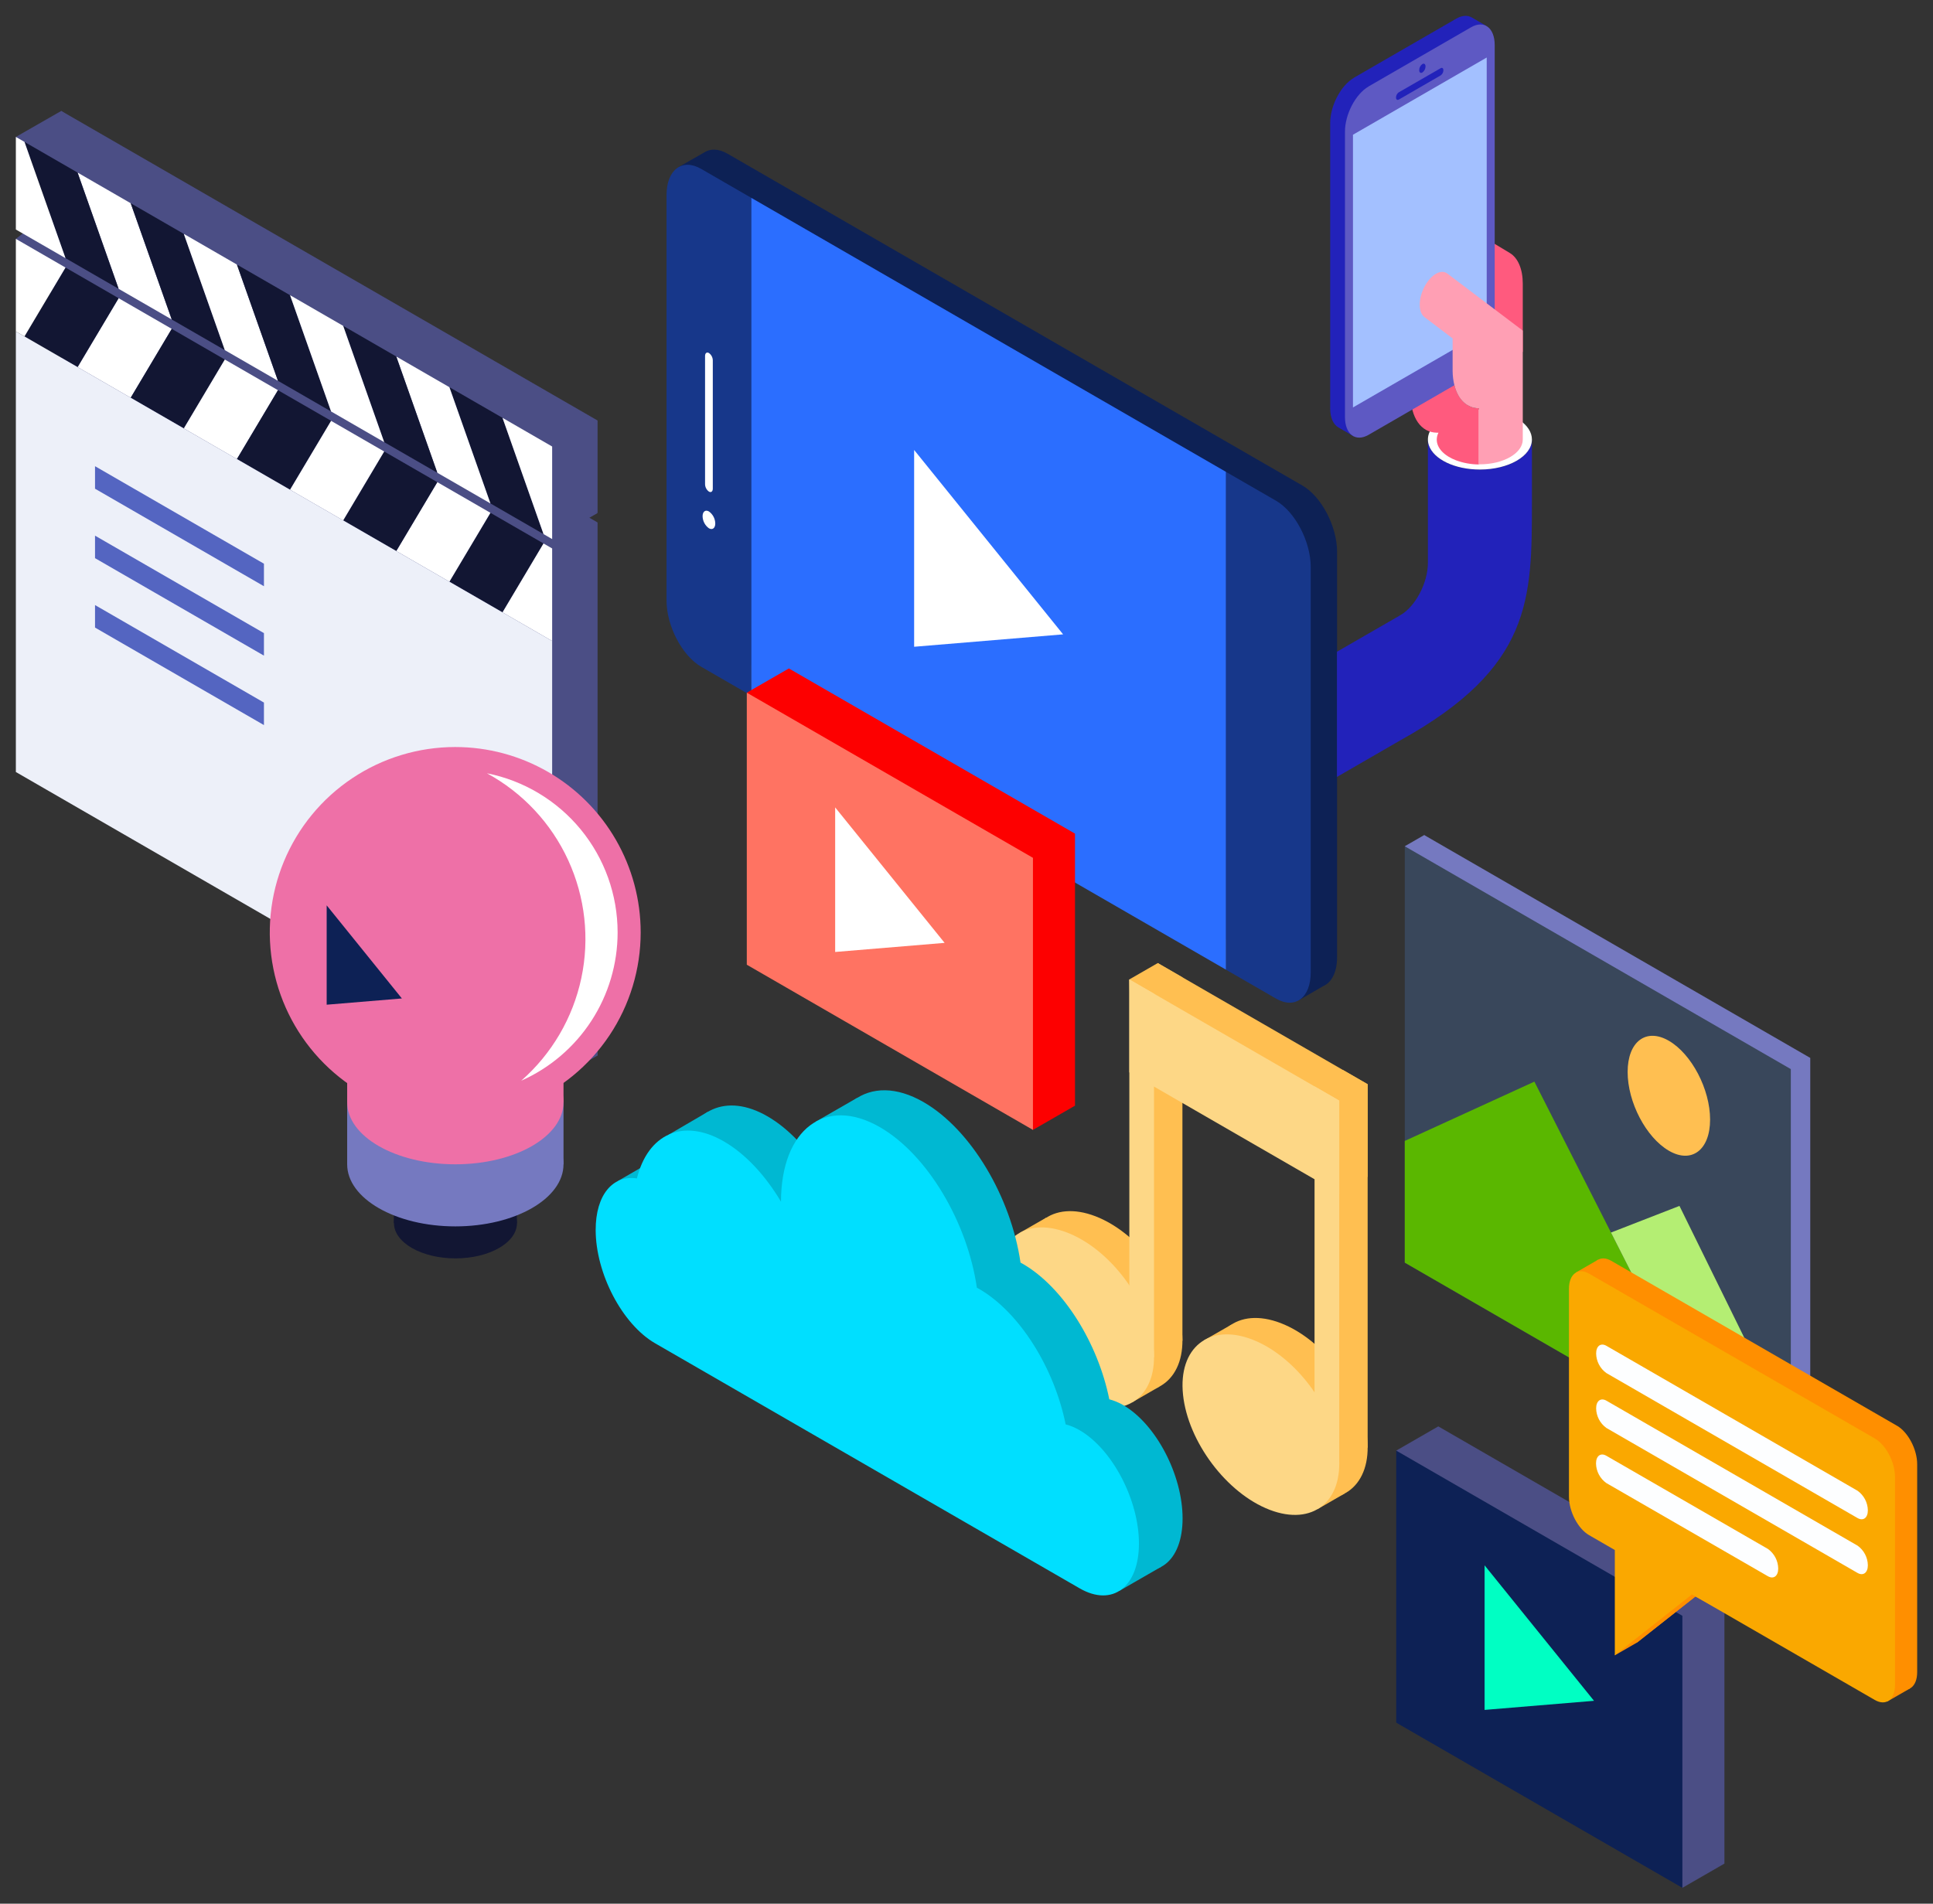 <svg xmlns="http://www.w3.org/2000/svg" xmlns:xlink="http://www.w3.org/1999/xlink" viewBox="0 0 609.46 600.34"><rect x="0" y="0" width="609.46" height="600.34" fill="#333333" stroke="none"/><defs><style>.a,.b{fill:none;}.a{clip-rule:evenodd;}.c{clip-path:url(#a);}.d{clip-path:url(#b);}.e{fill:#7579c0;}.f{clip-path:url(#c);}.g{clip-path:url(#e);}.h{clip-path:url(#g);}.i{clip-path:url(#i);}.j{clip-path:url(#k);}.k{fill:#39475b;}.l{clip-path:url(#m);}.m{fill:#5ab700;}.n{clip-path:url(#o);}.o{fill:#b4ee73;}.p{clip-path:url(#q);}.q{fill:#ffbf51;}.r{clip-path:url(#s);}.s{clip-path:url(#u);}.t{clip-path:url(#w);}.u{clip-path:url(#y);}.v{clip-path:url(#aa);}.w{clip-path:url(#ac);}.x{clip-path:url(#ae);}.y{fill:#fdd786;}.z{clip-path:url(#ag);}.aa{clip-path:url(#ai);}.ab{clip-path:url(#ak);}.ac{clip-path:url(#am);}.ad{clip-path:url(#ao);}.ae{isolation:isolate;}.af{clip-path:url(#aq);}.ag{clip-path:url(#ar);}.ah{fill:#4b4e85;}.ai{clip-path:url(#at);}.aj{fill:#0d2155;}.ak{clip-path:url(#av);}.al{fill:#00ffc3;}.am{clip-path:url(#ax);}.an{clip-path:url(#az);}.ao{fill:#17378a;}.ap{clip-path:url(#bb);}.aq{clip-path:url(#bd);}.ar{fill:#fff;}.as{clip-path:url(#bf);}.at{clip-path:url(#bh);}.au{fill:#2b6eff;}.av{clip-path:url(#bj);}.aw{clip-path:url(#bl);}.ax{clip-path:url(#bn);}.ay{clip-path:url(#bo);}.az{clip-path:url(#bq);}.ba{clip-path:url(#bs);}.bb{clip-path:url(#bu);}.bc{clip-path:url(#bw);}.bd{fill:#121633;}.be{clip-path:url(#by);}.bf{clip-path:url(#ca);}.bg{clip-path:url(#cc);}.bh{clip-path:url(#cd);}.bi{clip-path:url(#cf);}.bj{clip-path:url(#ch);}.bk{clip-path:url(#cj);}.bl{clip-path:url(#cl);}.bm{clip-path:url(#cn);}.bn{clip-path:url(#cp);}.bo{clip-path:url(#cr);}.bp{clip-path:url(#ct);}.bq{clip-path:url(#cv);}.br{clip-path:url(#cx);}.bs{clip-path:url(#cz);}.bt{clip-path:url(#db);}.bu{clip-path:url(#dc);}.bv{clip-path:url(#de);}.bw{clip-path:url(#dg);}.bx{clip-path:url(#di);}.by{clip-path:url(#dk);}.bz{clip-path:url(#dm);}.ca{clip-path:url(#do);}.cb{clip-path:url(#dq);}.cc{clip-path:url(#ds);}.cd{clip-path:url(#du);}.ce{clip-path:url(#dv);}.cf{fill:#edf0f9;}.cg{clip-path:url(#dx);}.ch{fill:#5465c1;}.ci{clip-path:url(#dz);}.cj{clip-path:url(#eb);}.ck{clip-path:url(#ed);}.cl{fill:#fd0000;}.cm{clip-path:url(#ef);}.cn{fill:#ff7362;}.co{clip-path:url(#eh);}.cp{clip-path:url(#ej);}.cq{clip-path:url(#el);}.cr{fill:#7375a8;}.cs{clip-path:url(#en);}.ct{clip-path:url(#ep);}.cu{clip-path:url(#er);}.cv{clip-path:url(#et);}.cw{fill:#ee70a7;}.cx{clip-path:url(#ev);}.cy{clip-path:url(#ex);}.cz{clip-path:url(#ez);}.da{clip-path:url(#fb);}.db{clip-path:url(#fd);}.dc{fill:#00b8d2;}.dd{clip-path:url(#ff);}.de{clip-path:url(#fh);}.df{fill:#00dfff;}.dg{clip-path:url(#fj);}.dh{fill:#ff8f00;}.di{clip-path:url(#fl);}.dj{clip-path:url(#fn);}.dk{clip-path:url(#fp);}.dl{clip-path:url(#fr);}.dm{clip-path:url(#ft);}.dn{fill:#faa800;}.do{clip-path:url(#fv);}.dp{fill:#fdfeff;}.dq{clip-path:url(#fx);}.dr{clip-path:url(#fz);}.ds{clip-path:url(#gb);}.dt{clip-path:url(#gd);}.du{clip-path:url(#ge);}.dv{fill:#2222ba;}.dw{clip-path:url(#gg);}.dx{clip-path:url(#gi);}.dy{fill:#ff5a7e;}.dz{clip-path:url(#gk);}.ea{clip-path:url(#gm);}.eb{clip-path:url(#go);}.ec{fill:#5e59c3;}.ed{clip-path:url(#gq);}.ee{fill:#a3c0ff;}.ef{clip-path:url(#gs);}.eg{clip-path:url(#gu);}.eh{clip-path:url(#gw);}.ei{fill:#ff9fb4;}</style><clipPath id="a" transform="translate(-295 -150)"><polygon class="a" points="865.76 614.92 744.04 544.65 744.04 413.34 865.76 483.62 865.76 614.92"/></clipPath><clipPath id="b" transform="translate(-295 -150)"><rect class="b" width="1200" height="900"/></clipPath><clipPath id="c" transform="translate(-295 -150)"><polygon class="a" points="744.04 506.27 784.91 487.57 842.82 601.68 744.04 544.65 744.04 506.27"/></clipPath><clipPath id="e" transform="translate(-295 -150)"><polygon class="a" points="865.76 598.18 830.65 526.76 809.06 535.16 842.82 601.68 865.76 614.92 865.76 598.18"/></clipPath><clipPath id="g" transform="translate(-295 -150)"><path class="a" d="M840.31,499.54c0,9.57-5.82,14-13,9.83s-13-15.27-13-24.85,5.83-14,13-9.83,13,15.27,13,24.85"/></clipPath><clipPath id="i" transform="translate(-295 -150)"><polyline class="a" points="737.91 416.87 744.04 413.34 865.76 614.92 859.63 618.45"/></clipPath><clipPath id="k" transform="translate(-295 -150)"><polygon class="a" points="859.63 618.45 737.91 548.18 737.91 416.87 859.63 487.15 859.63 618.45"/></clipPath><clipPath id="m" transform="translate(-295 -150)"><polygon class="a" points="737.91 509.8 778.78 491.1 836.69 605.21 737.91 548.18 737.91 509.8"/></clipPath><clipPath id="o" transform="translate(-295 -150)"><polygon class="a" points="859.63 601.71 824.52 530.29 802.93 538.69 836.69 605.21 859.63 618.45 859.63 601.71"/></clipPath><clipPath id="q" transform="translate(-295 -150)"><path class="a" d="M834.18,503.07c0,9.57-5.82,14-13,9.82s-13-15.26-13-24.84,5.82-14,13-9.83,13,15.27,13,24.85"/></clipPath><clipPath id="s" transform="translate(-295 -150)"><path class="a" d="M667.66,569.8c1.52,14.84-8.23,22.65-21.78,17.45S620.11,565.81,618.59,551s8.24-22.65,21.78-17.45S666.14,555,667.66,569.8"/></clipPath><clipPath id="u" transform="translate(-295 -150)"><path class="a" d="M726.06,603.52c1.52,14.84-8.23,22.65-21.78,17.45S678.52,599.53,677,584.69s8.23-22.65,21.78-17.45,25.76,21.44,27.28,36.28"/></clipPath><clipPath id="w" transform="translate(-295 -150)"><polygon class="a" points="667.81 572.89 660.03 568.39 660.03 453.71 667.81 458.21 667.81 572.89"/></clipPath><clipPath id="y" transform="translate(-295 -150)"><polygon class="a" points="726.21 606.6 718.42 602.11 718.42 487.43 726.21 491.92 726.21 606.6"/></clipPath><clipPath id="aa" transform="translate(-295 -150)"><polygon class="a" points="726.21 521.22 660.03 483.01 660.03 453.71 726.21 491.92 726.21 521.22"/></clipPath><clipPath id="ac" transform="translate(-295 -150)"><polygon class="a" points="651.07 458.87 660.03 453.71 724.44 517.39 718.92 621.01 710.41 625.92 674.55 572.72 683.22 567.75 712.59 580.71 712.3 510.02 666.18 492.63 660.54 587.28 651.95 592.24 616.62 538.73 624.85 534 653.31 548.62 651.07 458.87"/></clipPath><clipPath id="ae" transform="translate(-295 -150)"><path class="a" d="M658.7,575c1.52,14.84-8.23,22.65-21.78,17.45S611.15,571,609.63,556.13s8.24-22.64,21.78-17.45S657.18,560.13,658.7,575"/></clipPath><clipPath id="ag" transform="translate(-295 -150)"><path class="a" d="M717.1,608.68c1.52,14.84-8.23,22.65-21.78,17.45S669.56,604.69,668,589.85s8.23-22.64,21.78-17.44,25.76,21.44,27.28,36.27"/></clipPath><clipPath id="ai" transform="translate(-295 -150)"><polygon class="a" points="658.85 578.05 651.07 573.55 651.07 458.87 658.85 463.37 658.85 578.05"/></clipPath><clipPath id="ak" transform="translate(-295 -150)"><polygon class="a" points="717.25 611.77 709.46 607.27 709.47 492.59 717.25 497.09 717.25 611.77"/></clipPath><clipPath id="am" transform="translate(-295 -150)"><polygon class="a" points="717.25 526.38 651.07 488.17 651.07 458.88 717.25 497.09 717.25 526.38"/></clipPath><clipPath id="ao" transform="translate(-295 -150)"><rect class="b" x="735.22" y="599.82" width="103.48" height="145.52"/></clipPath><clipPath id="aq" transform="translate(-295 -150)"><rect class="b" x="735" y="599" width="104" height="147"/></clipPath><clipPath id="ar" transform="translate(-295 -150)"><polygon class="a" points="748.48 599.82 735.22 607.46 748.48 627.72 748.48 685.61 809.36 720.76 825.44 745.34 838.7 737.7 838.7 651.91 748.48 599.82"/></clipPath><clipPath id="at" transform="translate(-295 -150)"><polygon class="a" points="825.44 745.34 735.22 693.25 735.22 607.46 825.44 659.55 825.44 745.34"/></clipPath><clipPath id="av" transform="translate(-295 -150)"><polygon class="a" points="797.58 686.36 763.08 643.64 763.08 689.23 797.58 686.36"/></clipPath><clipPath id="ax" transform="translate(-295 -150)"><path class="a" d="M705.64,303.12,689.84,294h0L540.21,207.61v0l-15.81-9.13c-2.88-1.66-5.51-1.67-7.47-.34l-8,4.56,4.51,6.07V334.59c0,8,4.92,17.42,10.93,20.89l15.81,9.12L620.56,411l36.58,21.11L689.84,451l6.37,3.68,8.09,10.89,7.89-4.59c2.66-1.13,4.38-4.37,4.38-9.12V324C716.57,316,711.65,306.59,705.64,303.12ZM540.21,274.59v0Z"/></clipPath><clipPath id="az" transform="translate(-295 -150)"><path class="a" d="M516.09,203.27c-6-3.47-10.94.25-10.94,8.27V339.38c0,8,4.92,17.42,10.94,20.89l15.8,9.13v-157Z"/></clipPath><clipPath id="bb" transform="translate(-295 -150)"><path class="a" d="M697.32,464.91c6,3.47,10.94-.25,10.94-8.27V328.8c0-8-4.92-17.42-10.94-20.89l-15.8-9.12v157Z"/></clipPath><clipPath id="bd" transform="translate(-295 -150)"><path class="a" d="M519.74,263.66v40.45c0,.89-.55,1.31-1.22.92a2.94,2.94,0,0,1-1.22-2.33V262.25c0-.9.55-1.31,1.22-.92a2.91,2.91,0,0,1,1.22,2.33"/></clipPath><clipPath id="bf" transform="translate(-295 -150)"><path class="a" d="M520.52,315.09c0,1.46-.9,2.14-2,1.51a4.81,4.81,0,0,1-2-3.81c0-1.46.9-2.14,2-1.5a4.77,4.77,0,0,1,2,3.8"/></clipPath><clipPath id="bh" transform="translate(-295 -150)"><polygon class="a" points="531.89 235.79 531.89 279.38 531.89 307.54 531.89 369.39 612.24 415.79 648.82 436.9 681.52 455.78 681.52 437.36 681.52 298.79 531.89 212.4 531.89 235.79"/></clipPath><clipPath id="bj" transform="translate(-295 -150)"><polygon class="a" points="630.19 350.05 583.22 291.9 583.22 353.96 630.19 350.05"/></clipPath><clipPath id="bl" transform="translate(-295 -150)"><rect class="b" x="300" y="184.98" width="183.41" height="306.1"/></clipPath><clipPath id="bn" transform="translate(-295 -150)"><rect class="b" x="300" y="184" width="184" height="308"/></clipPath><clipPath id="bo" transform="translate(-295 -150)"><polygon class="a" points="300 225.33 314.32 214.18 300 193.18 314.32 184.98 483.4 311.8 469.09 320 483.4 482.88 469.09 491.08 300 225.33"/></clipPath><clipPath id="bq" transform="translate(-295 -150)"><polygon class="a" points="480.69 310.23 483.41 311.8 483.41 282.61 467.75 273.57 451.01 263.9 434.26 254.23 417.51 244.56 400.77 234.9 384.02 225.23 367.27 215.56 350.53 205.89 333.78 196.22 317.03 186.55 314.32 184.99 314.32 214.18 321.5 218.33 321.5 221.28 314.32 217.13 314.32 246.33 314.32 385.26 483.41 482.88 483.41 343.95 483.41 314.76 480.69 313.19 476.22 310.61 476.22 307.65 480.69 310.23"/></clipPath><clipPath id="bs" transform="translate(-295 -150)"><polygon class="a" points="461.9 322.83 307.19 233.5 307.19 222.26 461.9 311.58 461.9 322.83"/></clipPath><clipPath id="bu" transform="translate(-295 -150)"><polygon class="a" points="319.46 204.42 332.4 241.08 349.15 250.75 336.21 214.09 319.46 204.42"/></clipPath><clipPath id="bw" transform="translate(-295 -150)"><polygon class="a" points="336.21 214.09 349.15 250.75 365.89 260.42 352.96 223.76 336.21 214.09"/></clipPath><clipPath id="by" transform="translate(-295 -150)"><polygon class="a" points="302.71 194.75 315.65 231.41 332.4 241.08 319.46 204.42 302.71 194.75"/></clipPath><clipPath id="ca" transform="translate(-295 -150)"><rect class="b" x="300" y="193.18" width="15.65" height="38.23"/></clipPath><clipPath id="cc" transform="translate(-295 -150)"><rect class="b" x="300" y="193" width="16" height="39"/></clipPath><clipPath id="cd" transform="translate(-295 -150)"><polygon class="a" points="300 193.18 300 222.38 315.65 231.41 302.72 194.75 300 193.18"/></clipPath><clipPath id="cf" transform="translate(-295 -150)"><polygon class="a" points="352.96 223.76 365.89 260.42 382.64 270.09 369.7 233.43 352.96 223.76"/></clipPath><clipPath id="ch" transform="translate(-295 -150)"><polygon class="a" points="453.44 281.77 436.69 272.1 449.63 308.76 466.37 318.43 453.44 281.77"/></clipPath><clipPath id="cj" transform="translate(-295 -150)"><polygon class="a" points="369.7 233.43 382.64 270.09 399.39 279.76 386.45 243.09 369.7 233.43"/></clipPath><clipPath id="cl" transform="translate(-295 -150)"><polygon class="a" points="469.09 320 469.09 290.81 453.44 281.77 466.37 318.43 469.09 320"/></clipPath><clipPath id="cn" transform="translate(-295 -150)"><polygon class="a" points="419.94 262.43 432.88 299.09 449.63 308.76 436.69 272.1 419.94 262.43"/></clipPath><clipPath id="cp" transform="translate(-295 -150)"><polygon class="a" points="403.2 252.76 416.13 289.43 432.88 299.09 419.94 262.43 403.2 252.76"/></clipPath><clipPath id="cr" transform="translate(-295 -150)"><polygon class="a" points="386.45 243.09 399.39 279.76 416.13 289.43 403.2 252.76 386.45 243.09"/></clipPath><clipPath id="ct" transform="translate(-295 -150)"><polygon class="a" points="319.46 265.76 332.4 244.04 349.15 253.71 336.21 275.43 319.46 265.76"/></clipPath><clipPath id="cv" transform="translate(-295 -150)"><polygon class="a" points="336.21 275.43 349.15 253.71 365.89 263.38 352.96 285.1 336.21 275.43"/></clipPath><clipPath id="cx" transform="translate(-295 -150)"><polygon class="a" points="302.71 256.09 315.65 234.37 332.4 244.04 319.46 265.76 302.71 256.09"/></clipPath><clipPath id="cz" transform="translate(-295 -150)"><rect class="b" x="300" y="225.33" width="15.65" height="30.76"/></clipPath><clipPath id="db" transform="translate(-295 -150)"><rect class="b" x="300" y="225" width="16" height="32"/></clipPath><clipPath id="dc" transform="translate(-295 -150)"><polygon class="a" points="300 254.53 300 225.33 315.65 234.37 302.72 256.09 300 254.53"/></clipPath><clipPath id="de" transform="translate(-295 -150)"><polygon class="a" points="352.96 285.1 365.89 263.38 382.64 273.05 369.7 294.77 352.96 285.1"/></clipPath><clipPath id="dg" transform="translate(-295 -150)"><polygon class="a" points="453.44 343.11 436.69 333.44 449.63 311.72 466.37 321.39 453.44 343.11"/></clipPath><clipPath id="di" transform="translate(-295 -150)"><polygon class="a" points="369.7 294.77 382.64 273.05 399.39 282.71 386.45 304.44 369.7 294.77"/></clipPath><clipPath id="dk" transform="translate(-295 -150)"><polygon class="a" points="469.09 322.96 469.09 352.15 453.44 343.11 466.37 321.39 469.09 322.96"/></clipPath><clipPath id="dm" transform="translate(-295 -150)"><polygon class="a" points="419.94 323.77 432.88 302.05 449.63 311.72 436.69 333.44 419.94 323.77"/></clipPath><clipPath id="do" transform="translate(-295 -150)"><polygon class="a" points="403.2 314.11 416.13 292.38 432.88 302.05 419.94 323.77 403.2 314.11"/></clipPath><clipPath id="dq" transform="translate(-295 -150)"><polygon class="a" points="386.45 304.44 399.39 282.72 416.13 292.38 403.2 314.11 386.45 304.44"/></clipPath><clipPath id="ds" transform="translate(-295 -150)"><rect class="b" x="300" y="254.53" width="169.09" height="236.56"/></clipPath><clipPath id="du" transform="translate(-295 -150)"><rect class="b" x="300" y="254" width="170" height="238"/></clipPath><clipPath id="dv" transform="translate(-295 -150)"><polygon class="a" points="469.09 491.08 300 393.46 300 254.53 469.09 352.15 469.09 491.08"/></clipPath><clipPath id="dx" transform="translate(-295 -150)"><polygon class="a" points="378.22 334.87 324.96 304.12 324.96 297.02 378.22 327.77 378.22 334.87"/></clipPath><clipPath id="dz" transform="translate(-295 -150)"><polygon class="a" points="378.22 356.76 324.96 326.02 324.96 318.92 378.22 349.66 378.22 356.76"/></clipPath><clipPath id="eb" transform="translate(-295 -150)"><polygon class="a" points="378.22 378.66 324.96 347.91 324.96 340.81 378.22 371.56 378.22 378.66"/></clipPath><clipPath id="ed" transform="translate(-295 -150)"><polygon class="a" points="543.72 360.8 530.46 368.44 543.72 388.7 543.72 446.59 604.6 481.74 620.68 506.32 633.94 498.68 633.94 412.89 543.72 360.8"/></clipPath><clipPath id="ef" transform="translate(-295 -150)"><polygon class="a" points="620.68 506.32 530.46 454.23 530.46 368.44 620.68 420.52 620.68 506.32"/></clipPath><clipPath id="eh" transform="translate(-295 -150)"><polygon class="a" points="592.83 447.34 558.32 404.62 558.32 450.21 592.83 447.34"/></clipPath><clipPath id="ej" transform="translate(-295 -150)"><path class="a" d="M458,535.71c0,6.15-8.68,11.13-19.4,11.13s-19.39-5-19.39-11.13,8.68-11.13,19.39-11.13,19.4,5,19.4,11.13"/></clipPath><clipPath id="el" transform="translate(-295 -150)"><path class="a" d="M458,517.17c0,6.15-8.68,11.13-19.4,11.13s-19.39-5-19.39-11.13,8.68-11.12,19.39-11.12,19.4,5,19.4,11.12"/></clipPath><clipPath id="en" transform="translate(-295 -150)"><polyline class="a" points="419.17 517.17 419.17 535.71 457.96 535.71 457.96 517.17"/></clipPath><clipPath id="ep" transform="translate(-295 -150)"><path class="a" d="M472.67,517.17c0,10.81-15.27,19.58-34.1,19.58s-34.11-8.77-34.11-19.58,15.27-19.57,34.11-19.57,34.1,8.76,34.1,19.57"/></clipPath><clipPath id="er" transform="translate(-295 -150)"><polyline class="a" points="404.46 497.6 404.46 517.17 472.67 517.17 472.67 497.6"/></clipPath><clipPath id="et" transform="translate(-295 -150)"><path class="a" d="M472.67,497.6c0,10.81-15.27,19.57-34.1,19.57s-34.11-8.76-34.11-19.57S419.73,478,438.57,478s34.1,8.76,34.1,19.57"/></clipPath><clipPath id="ev" transform="translate(-295 -150)"><path class="a" d="M497,444.05a58.47,58.47,0,1,1-58.46-58.47A58.46,58.46,0,0,1,497,444.05"/></clipPath><clipPath id="ex" transform="translate(-295 -150)"><polyline class="a" points="404.46 497.6 404.46 483.03 472.67 483.03 472.67 497.6"/></clipPath><clipPath id="ez" transform="translate(-295 -150)"><path class="a" d="M489.73,444.05a51.18,51.18,0,0,0-41.2-50.19,59.48,59.48,0,0,1,10.81,96.95,51.19,51.19,0,0,0,30.39-46.76"/></clipPath><clipPath id="fb" transform="translate(-295 -150)"><polygon class="a" points="421.71 464.87 398 435.51 398 466.84 421.71 464.87"/></clipPath><clipPath id="fd" transform="translate(-295 -150)"><path class="a" d="M509.54,513.68C513,499.81,524,494.54,537,502.05c6.84,3.95,13.11,10.79,18,19,0-22.9,14-33.41,31.22-23.48,15,8.67,27.55,30,30.54,50.6.22.13.45.24.68.37,12.87,7.43,23.75,25.07,27.31,42.74a17.66,17.66,0,0,1,4.41,1.84c10.33,6,18.7,22,18.7,35.73s-8.37,20.1-18.7,14.14l-31.72-18.32L537,578.18l-21.7-12.53c-10.33-6-18.7-22-18.7-35.73,0-11.11,5.45-17.37,13-16.24"/></clipPath><clipPath id="ff" transform="translate(-295 -150)"><polygon class="a" points="489.83 522.43 502.81 514.93 505.96 507.75 518.2 500.6 541.83 521.49 552.26 503.69 565.21 496.24 661.09 644.11 647.98 651.66 489.83 522.43"/></clipPath><clipPath id="fh" transform="translate(-295 -150)"><path class="a" d="M495.82,521.59c3.45-13.87,14.41-19.14,27.42-11.63,6.84,3.95,13.12,10.78,18,19,.05-22.91,14-33.42,31.22-23.48,15,8.67,27.55,30,30.54,50.6l.68.37c12.87,7.43,23.75,25.07,27.31,42.74a17.29,17.29,0,0,1,4.41,1.84c10.33,6,18.7,22,18.7,35.73s-8.37,20.09-18.7,14.13l-31.72-18.31-80.47-46.46-21.7-12.53c-10.33-6-18.7-22-18.7-35.73,0-11.11,5.45-17.37,13-16.24"/></clipPath><clipPath id="fj" transform="translate(-295 -150)"><path class="a" d="M893.12,599.63,803,547.6c-3.48-2-6.34.14-6.34,4.79V618c0,4.65,2.86,10.1,6.34,12.12l8.13,4.69V668l24.33-19.19,57.67,33.3c3.48,2,6.34-.14,6.34-4.8V611.74c0-4.65-2.86-10.1-6.34-12.11"/></clipPath><clipPath id="fl" transform="translate(-295 -150)"><path class="a" d="M808.45,578.93l79.21,45.74c1.78,1,3.23-.08,3.23-2.44a7.76,7.76,0,0,0-3.23-6.17l-79.21-45.73c-1.78-1-3.23.07-3.23,2.43a7.74,7.74,0,0,0,3.23,6.17"/></clipPath><clipPath id="fn" transform="translate(-295 -150)"><path class="a" d="M887.66,633.42l-79.21-45.74c-1.78-1-3.23.08-3.23,2.44a7.76,7.76,0,0,0,3.23,6.17L887.66,642c1.78,1,3.23-.07,3.23-2.44a7.74,7.74,0,0,0-3.23-6.16"/></clipPath><clipPath id="fp" transform="translate(-295 -150)"><path class="a" d="M859.4,634.46,808.45,605c-1.78-1-3.23.07-3.23,2.44a7.74,7.74,0,0,0,3.23,6.16l50.95,29.42c1.78,1,3.23-.07,3.23-2.44a7.74,7.74,0,0,0-3.23-6.16"/></clipPath><clipPath id="fr" transform="translate(-295 -150)"><polyline class="a" points="791.86 551.3 798.92 547.23 897.18 682.48 890.03 686.59 829.55 653.46 811.12 668 804.14 672.02 819.32 617.9"/></clipPath><clipPath id="ft" transform="translate(-295 -150)"><path class="a" d="M886.14,603.65l-90.12-52c-3.49-2-6.34.14-6.34,4.79V622c0,4.65,2.85,10.11,6.34,12.12l8.12,4.69V672l24.33-19.18,57.67,33.29c3.49,2,6.34-.14,6.34-4.79V615.77c0-4.65-2.85-10.11-6.34-12.12"/></clipPath><clipPath id="fv" transform="translate(-295 -150)"><path class="a" d="M801.47,583l79.22,45.74c1.78,1,3.23-.07,3.23-2.44a7.76,7.76,0,0,0-3.23-6.17l-79.22-45.73c-1.77-1-3.22.07-3.22,2.44a7.76,7.76,0,0,0,3.22,6.16"/></clipPath><clipPath id="fx" transform="translate(-295 -150)"><path class="a" d="M880.69,637.44,801.47,591.7c-1.77-1-3.22.08-3.22,2.44a7.78,7.78,0,0,0,3.22,6.17l79.22,45.74c1.78,1,3.23-.08,3.23-2.44a7.76,7.76,0,0,0-3.23-6.17"/></clipPath><clipPath id="fz" transform="translate(-295 -150)"><path class="a" d="M852.43,638.48l-51-29.42c-1.77-1-3.22.08-3.22,2.44a7.78,7.78,0,0,0,3.22,6.17l51,29.42c1.78,1,3.23-.08,3.23-2.44a7.76,7.76,0,0,0-3.23-6.17"/></clipPath><clipPath id="gb" transform="translate(-295 -150)"><rect class="b" x="716.52" y="288.6" width="61.48" height="106.39"/></clipPath><clipPath id="gd" transform="translate(-295 -150)"><rect class="b" x="716" y="288" width="62" height="107"/></clipPath><clipPath id="ge" transform="translate(-295 -150)"><path class="a" d="M736.53,344c4.78-2.76,8.68-10.2,8.68-16.57V288.8l.32,1.66c1.49,4.34,8.12,7.61,16.07,7.61,9.06,0,16.4-4.24,16.4-9.47v19.86c0,30.49,0,52-41.47,75l-20,11.55V355.53Z"/></clipPath><clipPath id="gg" transform="translate(-295 -150)"><path class="a" d="M761.6,279.13a28.32,28.32,0,0,1,3.23.19c7.51.86,13.17,4.69,13.17,9.28,0,5.23-7.34,9.47-16.4,9.47-8,0-14.58-3.27-16.07-7.61a5.6,5.6,0,0,1-.32-1.86c0-5.23,7.34-9.47,16.39-9.47"/></clipPath><clipPath id="gi" transform="translate(-295 -150)"><path class="a" d="M740.53,225.26l7.19-9.48,19.16,11.5,4.15,2.5c2.6,1.56,4.09,5.1,4.09,9.72l0,21.43-13.86,8v-12.2c-4.87-.07-8.26-4.59-8.26-12.13v-9.9Z"/></clipPath><clipPath id="gk" transform="translate(-295 -150)"><path class="a" d="M752.77,256.54l.25.18V267a19.53,19.53,0,0,0,.59,4.61c1.17,4.5,4,7.09,7.67,7.14V291l.59-.34-.59.34v5.47a21.11,21.11,0,0,1-7.22-1.31c-3.65-1.4-6.06-3.8-6.06-6.52a4.85,4.85,0,0,1,.54-2.19H748c-4.86-.06-8.26-4.59-8.26-12.14V264.06Z"/></clipPath><clipPath id="gm" transform="translate(-295 -150)"><path class="a" d="M721.83,174.54l32.32-18.66c1.91-1.1,3.64-1.13,5-.31h0l4.41,2.57-1.93,6v87.39c0,5.46-3.35,11.86-7.45,14.22l-31,17.91-1.27,4L717,284.8h0c-1.59-.91-2.6-3-2.6-6v-90c0-5.46,3.35-11.86,7.44-14.22"/></clipPath><clipPath id="go" transform="translate(-295 -150)"><path class="a" d="M726.5,177.26l32.32-18.66c4.1-2.36,7.45.16,7.45,5.62v90c0,5.45-3.35,11.86-7.45,14.22L726.5,287.13c-4.09,2.36-7.44-.17-7.44-5.63v-90c0-5.46,3.35-11.86,7.44-14.22"/></clipPath><clipPath id="gq" transform="translate(-295 -150)"><polygon class="a" points="721.58 192.49 763.75 168.14 763.75 254.14 721.58 278.49 721.58 192.49"/></clipPath><clipPath id="gs" transform="translate(-295 -150)"><path class="a" d="M736,181.42l13.24-7.65a2,2,0,0,0,.85-1.62v0c0-.63-.38-.92-.85-.65L736,179.13a2,2,0,0,0-.85,1.62v0c0,.63.38.92.85.65"/></clipPath><clipPath id="gu" transform="translate(-295 -150)"><path class="a" d="M743.46,170.2c.55-.31,1,0,1,.76a2.39,2.39,0,0,1-1,1.9c-.55.32-1,0-1-.75a2.39,2.39,0,0,1,1-1.91"/></clipPath><clipPath id="gw" transform="translate(-295 -150)"><path class="a" d="M744.13,240.41c2-3.79,5.2-5.65,7.19-4.15l23.8,18,0,0V288.6c0,4.33-6.08,7.83-13.57,7.83h-.29V278.76c-3.67-.05-6.5-2.63-7.67-7.14A19.53,19.53,0,0,1,753,267V256.72l-.25-.18L744.13,250c-2-1.5-2-5.79,0-9.59"/></clipPath></defs><title>live-stream</title><g class="c"><g class="d"><rect class="e" x="444.04" y="258.34" width="131.72" height="211.58"/></g></g><g class="f"><g class="d"><rect class="e" x="444.04" y="332.57" width="108.78" height="124.11"/></g></g><g class="g"><g class="d"><rect class="e" x="509.06" y="371.76" width="66.7" height="98.16"/></g></g><g class="h"><g class="d"><rect class="e" x="514.3" y="318.13" width="36" height="47.79"/></g></g><g class="i"><g class="d"><rect class="e" x="437.91" y="258.34" width="137.85" height="215.11"/></g></g><g class="j"><g class="d"><rect class="k" x="437.91" y="261.87" width="131.72" height="211.58"/></g></g><g class="l"><g class="d"><rect class="m" x="437.91" y="336.1" width="108.78" height="124.11"/></g></g><g class="n"><g class="d"><rect class="o" x="502.93" y="375.29" width="66.7" height="98.16"/></g></g><g class="p"><g class="d"><rect class="q" x="508.18" y="321.66" width="36" height="47.79"/></g></g><g class="r"><g class="d"><rect class="q" x="318.44" y="376.91" width="59.38" height="66.95"/></g></g><g class="s"><g class="d"><rect class="q" x="376.84" y="410.63" width="59.38" height="66.95"/></g></g><g class="t"><g class="d"><rect class="q" x="360.03" y="298.71" width="17.79" height="129.18"/></g></g><g class="u"><g class="d"><rect class="q" x="418.42" y="332.43" width="17.79" height="129.18"/></g></g><g class="v"><g class="d"><rect class="q" x="360.03" y="298.71" width="76.18" height="77.51"/></g></g><g class="w"><g class="d"><rect class="q" x="316.62" y="298.71" width="117.82" height="182.21"/></g></g><g class="x"><g class="d"><rect class="y" x="309.48" y="382.07" width="59.38" height="66.95"/></g></g><g class="z"><g class="d"><rect class="y" x="367.88" y="415.8" width="59.38" height="66.95"/></g></g><g class="aa"><g class="d"><rect class="y" x="351.07" y="303.87" width="17.79" height="129.18"/></g></g><g class="ab"><g class="d"><rect class="y" x="409.46" y="337.59" width="17.79" height="129.18"/></g></g><g class="ac"><g class="d"><rect class="y" x="351.07" y="303.87" width="76.18" height="77.51"/></g></g><g class="ad"><g class="d"><g class="ae"><g class="af"><g class="ag"><g class="af"><rect class="ah" x="435.22" y="444.82" width="113.48" height="155.52"/></g></g></g></g></g></g><g class="ai"><g class="d"><rect class="aj" x="435.22" y="452.46" width="100.22" height="147.88"/></g></g><g class="ak"><g class="d"><rect class="al" x="463.08" y="488.64" width="44.5" height="55.59"/></g></g><g class="am"><g class="d"><rect class="aj" x="208.96" y="42.18" width="217.61" height="278.37"/></g></g><g class="an"><g class="d"><rect class="ao" x="205.15" y="46.97" width="36.74" height="177.42"/></g></g><g class="ap"><g class="d"><rect class="ao" x="381.52" y="143.79" width="36.74" height="177.42"/></g></g><g class="aq"><g class="d"><rect class="ar" x="217.3" y="106.18" width="12.44" height="54"/></g></g><g class="as"><g class="d"><rect class="ar" x="216.53" y="156.05" width="13.99" height="15.79"/></g></g><g class="at"><g class="d"><rect class="au" x="231.89" y="57.4" width="159.63" height="253.38"/></g></g><g class="av"><g class="d"><rect class="ar" x="283.22" y="136.9" width="56.97" height="72.06"/></g></g><g class="aw"><g class="d"><g class="ae"><g class="ax"><g class="ay"><g class="ax"><rect class="ah" y="29.98" width="193.41" height="316.1"/></g></g></g></g></g></g><g class="az"><g class="d"><rect class="ah" x="14.32" y="29.98" width="179.09" height="307.9"/></g></g><g class="ba"><g class="d"><rect class="ah" x="7.19" y="67.26" width="164.71" height="110.57"/></g></g><g class="bb"><g class="d"><rect class="ar" x="19.46" y="49.42" width="39.68" height="56.33"/></g></g><g class="bc"><g class="d"><rect class="bd" x="36.21" y="59.09" width="39.68" height="56.33"/></g></g><g class="be"><g class="d"><rect class="bd" x="2.72" y="39.75" width="39.68" height="56.33"/></g></g><g class="bf"><g class="d"><g class="ae"><g class="bg"><g class="bh"><g class="bg"><rect class="ar" y="38.18" width="25.65" height="48.23"/></g></g></g></g></g></g><g class="bi"><g class="d"><rect class="ar" x="52.96" y="68.76" width="39.68" height="56.33"/></g></g><g class="bj"><g class="d"><rect class="bd" x="136.69" y="117.1" width="39.68" height="56.33"/></g></g><g class="bk"><g class="d"><rect class="bd" x="69.7" y="78.43" width="39.68" height="56.33"/></g></g><g class="bl"><g class="d"><rect class="ar" x="153.44" y="126.77" width="25.65" height="48.23"/></g></g><g class="bm"><g class="d"><rect class="ar" x="119.94" y="107.43" width="39.68" height="56.33"/></g></g><g class="bn"><g class="d"><rect class="bd" x="103.2" y="97.76" width="39.68" height="56.33"/></g></g><g class="bo"><g class="d"><rect class="ar" x="86.45" y="88.09" width="39.68" height="56.33"/></g></g><g class="bp"><g class="d"><rect class="ar" x="19.46" y="89.04" width="39.68" height="41.39"/></g></g><g class="bq"><g class="d"><rect class="bd" x="36.21" y="98.71" width="39.68" height="41.39"/></g></g><g class="br"><g class="d"><rect class="bd" x="2.72" y="79.37" width="39.68" height="41.39"/></g></g><g class="bs"><g class="d"><g class="ae"><g class="bt"><g class="bu"><g class="bt"><rect class="ar" y="70.33" width="25.65" height="40.76"/></g></g></g></g></g></g><g class="bv"><g class="d"><rect class="ar" x="52.96" y="108.38" width="39.68" height="41.39"/></g></g><g class="bw"><g class="d"><rect class="bd" x="136.69" y="156.72" width="39.68" height="41.39"/></g></g><g class="bx"><g class="d"><rect class="bd" x="69.7" y="118.05" width="39.68" height="41.39"/></g></g><g class="by"><g class="d"><rect class="ar" x="153.44" y="166.39" width="25.65" height="40.76"/></g></g><g class="bz"><g class="d"><rect class="ar" x="119.94" y="147.05" width="39.68" height="41.39"/></g></g><g class="ca"><g class="d"><rect class="bd" x="103.2" y="137.38" width="39.68" height="41.39"/></g></g><g class="cb"><g class="d"><rect class="ar" x="86.45" y="127.72" width="39.68" height="41.39"/></g></g><g class="cc"><g class="d"><g class="ae"><g class="cd"><g class="ce"><g class="cd"><rect class="cf" y="99.53" width="179.09" height="246.56"/></g></g></g></g></g></g><g class="cg"><g class="d"><rect class="ch" x="24.96" y="142.02" width="63.26" height="47.85"/></g></g><g class="ci"><g class="d"><rect class="ch" x="24.96" y="163.91" width="63.26" height="47.85"/></g></g><g class="cj"><g class="d"><rect class="ch" x="24.96" y="185.81" width="63.26" height="47.85"/></g></g><g class="ck"><g class="d"><rect class="cl" x="230.46" y="205.8" width="113.48" height="155.52"/></g></g><g class="cm"><g class="d"><rect class="cn" x="230.46" y="213.43" width="100.22" height="147.88"/></g></g><g class="co"><g class="d"><rect class="ar" x="258.32" y="249.62" width="44.5" height="55.59"/></g></g><g class="cp"><g class="d"><rect class="bd" x="119.17" y="369.58" width="48.79" height="32.26"/></g></g><g class="cq"><g class="d"><rect class="cr" x="119.17" y="351.04" width="48.79" height="32.26"/></g></g><g class="cs"><g class="d"><rect class="bd" x="119.17" y="362.17" width="48.79" height="28.54"/></g></g><g class="ct"><g class="d"><rect class="e" x="104.46" y="342.6" width="78.21" height="49.15"/></g></g><g class="cu"><g class="d"><rect class="e" x="104.46" y="342.6" width="78.21" height="29.57"/></g></g><g class="cv"><g class="d"><rect class="cw" x="104.46" y="323.03" width="78.21" height="49.15"/></g></g><g class="cx"><g class="d"><rect class="cw" x="80.1" y="230.58" width="126.94" height="126.94"/></g></g><g class="cy"><g class="d"><rect class="cw" x="104.46" y="328.03" width="78.21" height="24.58"/></g></g><g class="cz"><g class="d"><rect class="ar" x="148.53" y="238.86" width="51.2" height="106.95"/></g></g><g class="da"><g class="d"><rect class="aj" x="98" y="280.51" width="33.71" height="41.33"/></g></g><g class="db"><g class="d"><rect class="dc" x="196.56" y="338.8" width="181.29" height="161.4"/></g></g><g class="dd"><g class="d"><rect class="dc" x="189.83" y="341.24" width="181.26" height="165.42"/></g></g><g class="de"><g class="d"><rect class="df" x="182.84" y="346.7" width="181.29" height="161.4"/></g></g><g class="dg"><g class="d"><rect class="dh" x="496.65" y="391.84" width="112.8" height="146.02"/></g></g><g class="di"><g class="d"><rect class="bd" x="505.22" y="414.94" width="95.67" height="65.11"/></g></g><g class="dj"><g class="d"><rect class="bd" x="505.22" y="432.3" width="95.67" height="65.11"/></g></g><g class="dk"><g class="d"><rect class="bd" x="505.22" y="449.65" width="67.41" height="48.79"/></g></g><g class="dl"><g class="d"><rect class="dh" x="491.86" y="392.23" width="115.32" height="149.35"/></g></g><g class="dm"><g class="d"><rect class="dn" x="489.68" y="395.86" width="112.8" height="146.02"/></g></g><g class="do"><g class="d"><rect class="dp" x="498.25" y="418.96" width="95.67" height="65.11"/></g></g><g class="dq"><g class="d"><rect class="dp" x="498.25" y="436.32" width="95.67" height="65.11"/></g></g><g class="dr"><g class="d"><rect class="dp" x="498.25" y="453.68" width="67.41" height="48.79"/></g></g><g class="ds"><g class="d"><g class="ae"><g class="dt"><g class="du"><g class="dt"><rect class="dv" x="416.52" y="133.6" width="71.48" height="116.39"/></g></g></g></g></g></g><g class="dw"><g class="d"><rect class="ar" x="445.21" y="124.13" width="42.79" height="28.93"/></g></g><g class="dx"><g class="d"><rect class="dy" x="440.53" y="60.78" width="44.61" height="63.15"/></g></g><g class="dz"><g class="d"><rect class="dy" x="439.74" y="101.54" width="32.12" height="49.89"/></g></g><g class="ea"><g class="d"><rect class="dv" x="414.39" width="59.14" height="142.62"/></g></g><g class="eb"><g class="d"><rect class="ec" x="419.06" y="2.71" width="57.21" height="140.3"/></g></g><g class="ed"><g class="d"><rect class="ee" x="421.58" y="13.14" width="52.17" height="120.36"/></g></g><g class="ef"><g class="d"><rect class="dv" x="435.19" y="16.38" width="24.94" height="20.14"/></g></g><g class="eg"><g class="d"><rect class="dv" x="442.47" y="15.08" width="11.99" height="12.89"/></g></g><g class="eh"><g class="d"><rect class="ei" x="442.64" y="80.74" width="42.5" height="70.69"/></g></g></svg>